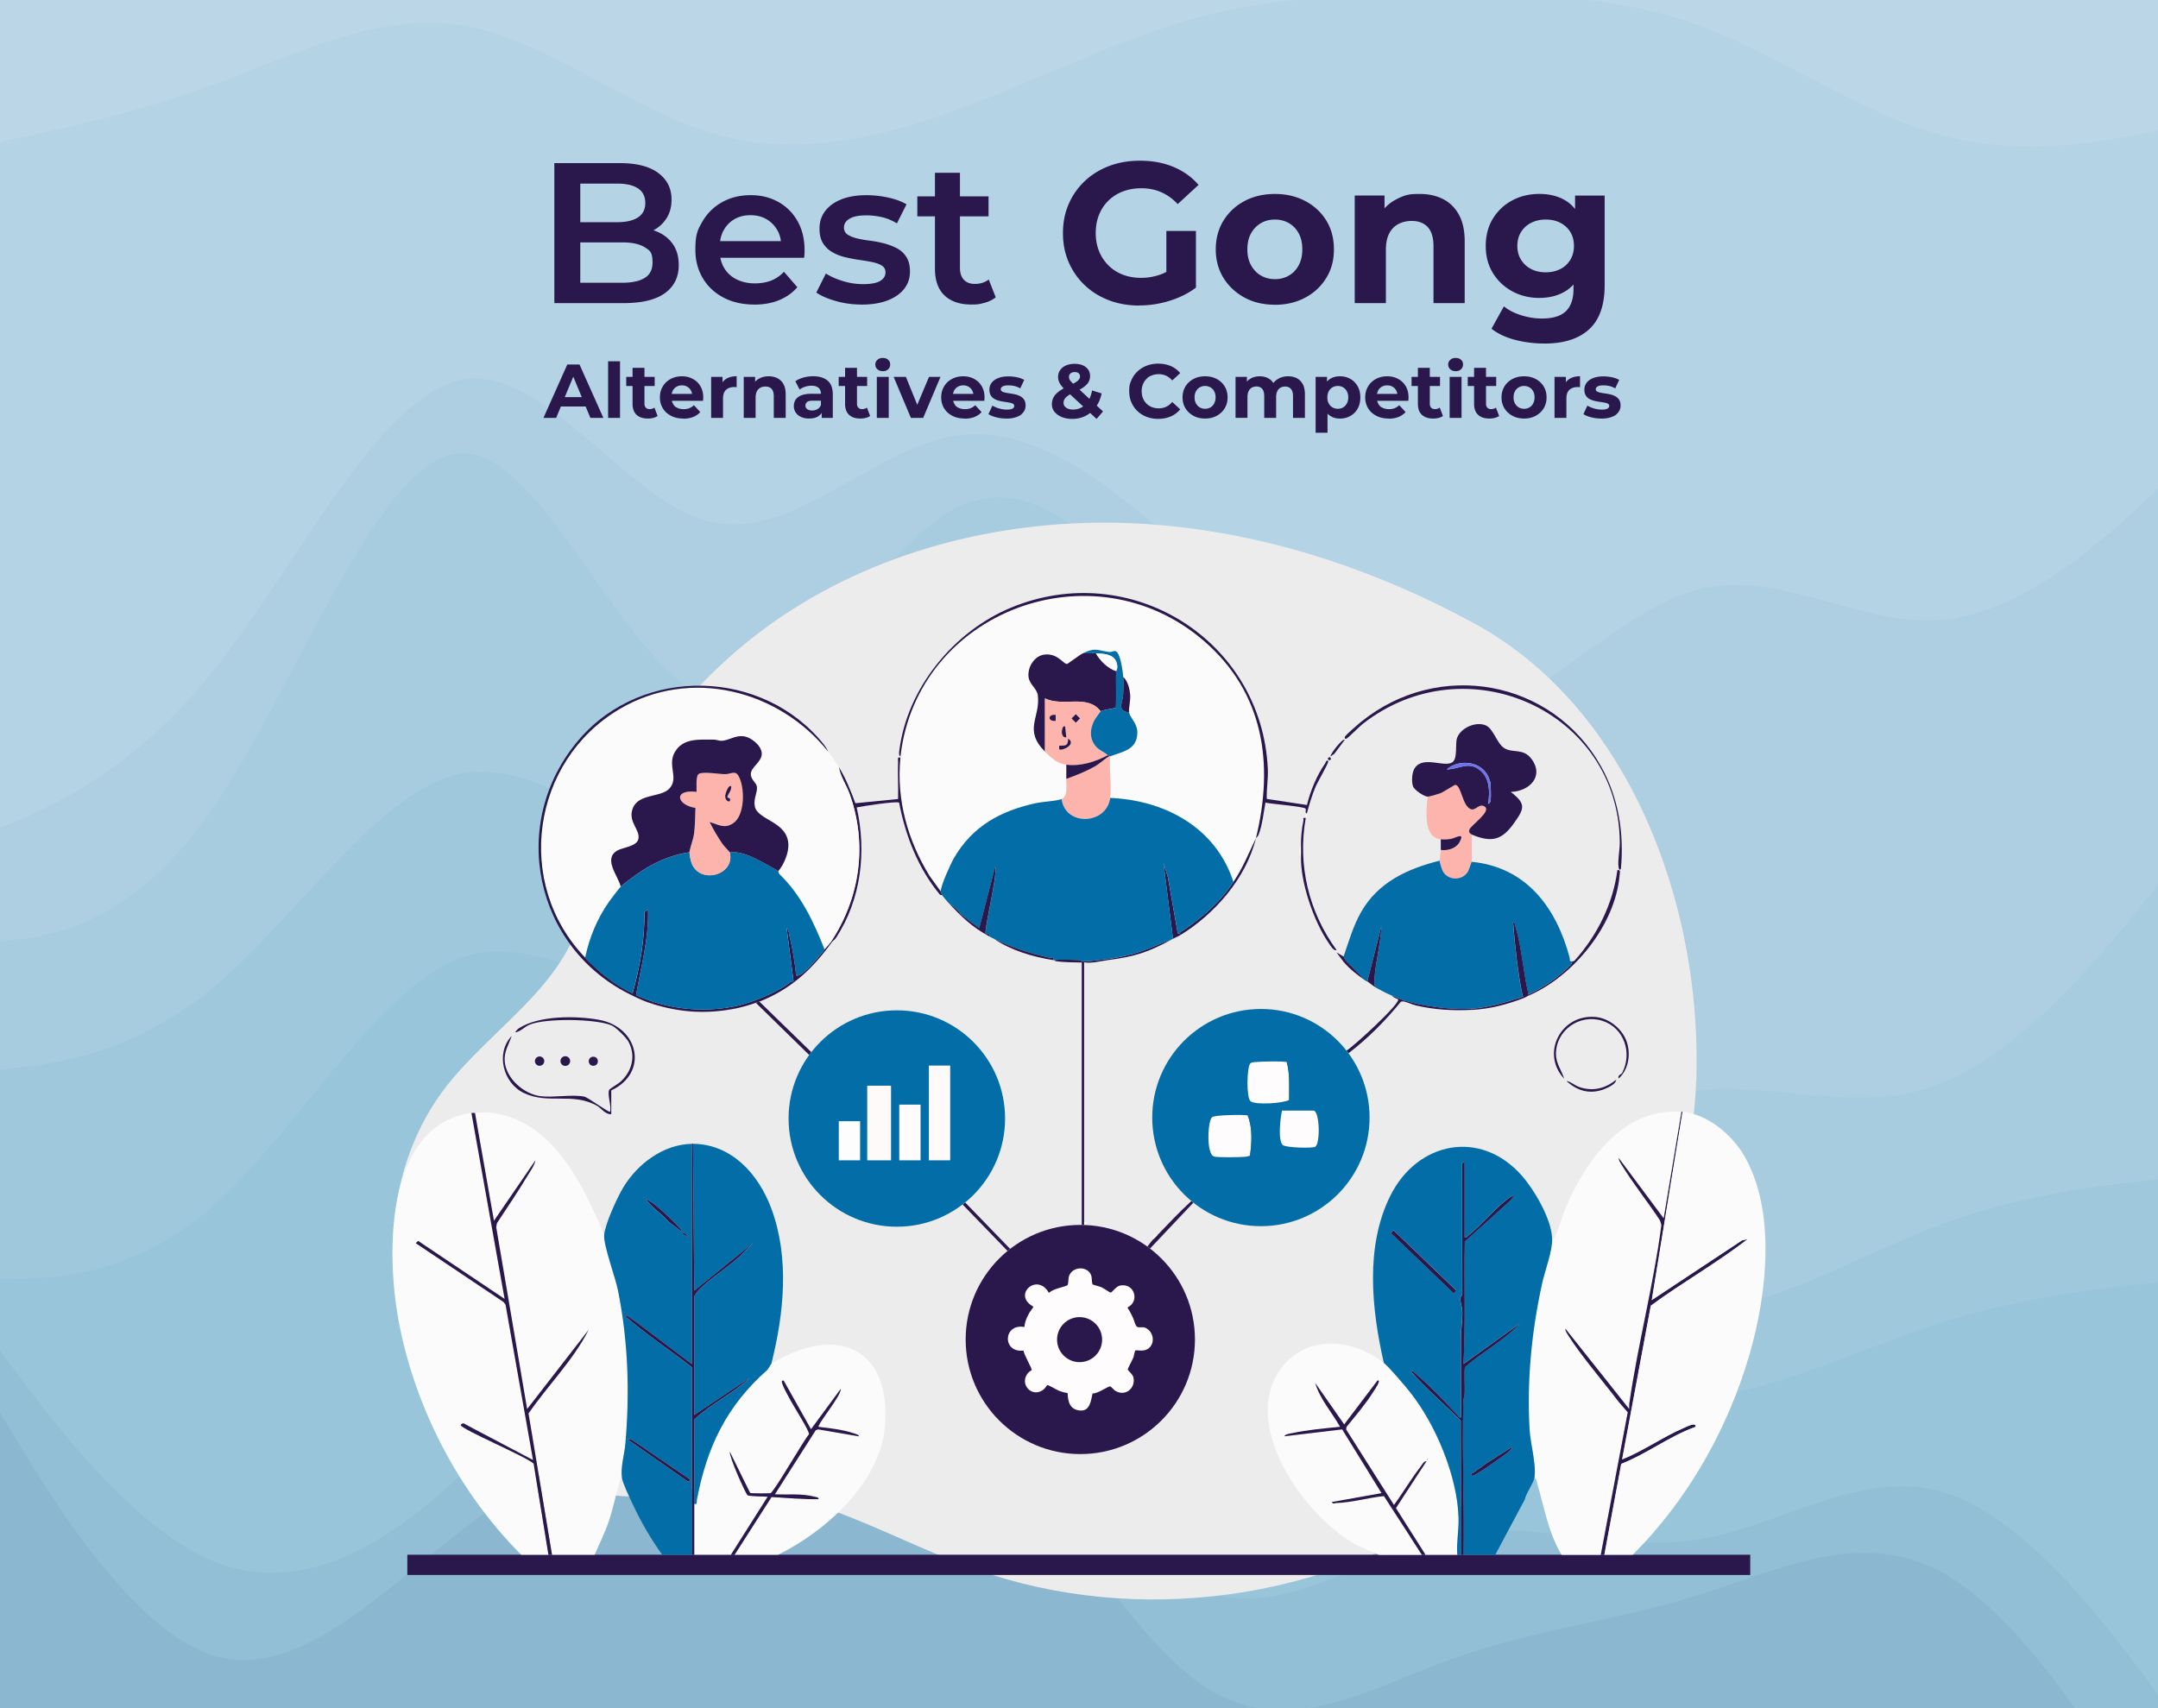 <svg xmlns="http://www.w3.org/2000/svg" viewBox="0 0 480 380"><rect x="0" y="0" width="480" height="380" fill="#333333" stroke="none"/><defs><clipPath id="clippath"><path d="M-7.64-11.92h495.29v403.84H-7.64z" class="cls-10"/></clipPath><clipPath id="clippath-1"><path d="M-7.64-431.92h495.29v403.84H-7.64z" class="cls-10"/></clipPath><clipPath id="clippath-2"><path d="M-520 0h480v380h-480z" class="cls-10"/></clipPath><style>.cls-9{fill:#fefafa}.cls-10{fill:none}.cls-11{fill:#fbfbfb}.cls-13{fill:#8bb8d0}.cls-14{fill:#026da7}.cls-16{fill:#2a184c}.cls-18{fill:#fefcfc}.cls-21{fill:#fcb4ac}.cls-22{fill:#fefdfc}.cls-26{fill:#92bfd5}</style></defs><g style="isolation:isolate"><g id="Layer_1" data-name="Layer 1"><g style="clip-path:url(#clippath)"><path d="m-7.64 34.41 9.19-1.9c9.14-1.9 27.52-5.71 45.84-12.38C65.72 13.47 84.1 3.95 102.42 6.8c18.33 2.86 36.71 18.09 55.03 23.8 18.33 5.71 36.71 1.9 55.03-4.76S249.19 9.66 267.51 4.9C285.84.14 304.22.14 322.55.14s36.71 0 55.03 6.66c18.33 6.66 36.71 19.99 55.03 24.75 18.33 4.76 36.71.95 45.84-.95l9.19-1.9v-40.62H-7.64z" style="fill:#bbd6e7"/><path d="m-7.64 188.63 9.19-3.81c9.14-3.81 27.52-11.42 45.84-34.27 18.33-22.85 36.71-60.93 55.03-64.73s36.71 26.65 55.03 31.41 36.71-16.18 55.03-19.04 36.71 12.38 55.03 29.51c18.33 17.14 36.71 36.17 55.03 34.27 18.33-1.9 36.71-24.75 55.03-29.51 18.33-4.76 36.71 8.57 55.03 6.66s36.71-19.04 45.84-27.61l9.19-8.57V27.43l-9.19 1.9c-9.14 1.9-27.52 5.71-45.84.95-18.33-4.76-36.71-18.09-55.03-24.75s-36.71-6.66-55.03-6.66-36.71 0-55.03 4.76-36.71 14.28-55.03 20.94-36.71 10.47-55.03 4.76c-18.33-5.71-36.71-20.94-55.03-23.8-18.33-2.86-36.71 6.66-55.03 13.33S10.68 29.33 1.55 31.23l-9.19 1.9v155.49Z" style="fill:#b4d3e5"/><path d="m-7.64 211.47 9.19-.95c9.14-.95 27.52-2.86 45.84-29.51S84.1 102.95 102.42 102c18.33-.95 36.71 48.55 55.03 54.26 18.33 5.71 36.71-32.37 55.03-41.89 18.33-9.52 36.71 9.52 55.03 39.98 18.33 30.46 36.71 72.35 55.03 87.58 18.33 15.23 36.71 3.81 55.03 1.9s36.71 5.71 55.03-1.9 36.71-30.46 45.84-41.89l9.19-11.42v-86.95l-9.19 8.57c-9.14 8.57-27.52 25.7-45.84 27.61-18.33 1.9-36.71-11.42-55.03-6.66-18.33 4.76-36.71 27.61-55.03 29.51-18.33 1.9-36.71-17.14-55.03-34.27s-36.71-32.37-55.03-29.51-36.71 23.8-55.03 19.04c-18.33-4.76-36.71-35.22-55.03-31.41-18.33 3.81-36.71 41.89-55.03 64.73s-36.71 30.46-45.84 34.27l-9.19 3.81v24.12Z" style="fill:#aecfe2"/><path d="m-7.64 240.03 9.19-.95c9.14-.95 27.52-2.86 45.84-18.09s36.71-43.79 55.03-47.6 36.71 17.14 55.03 12.38c18.33-4.76 36.71-35.22 55.03-31.41s36.71 41.89 55.03 68.54 36.71 41.89 55.03 53.31c18.33 11.42 36.71 19.04 55.03 17.14 18.33-1.9 36.71-13.33 55.03-19.99 18.33-6.66 36.71-8.57 45.84-9.52l9.19-.95v-75.52l-9.19 11.42c-9.14 11.42-27.52 34.27-45.84 41.89s-36.71 0-55.03 1.9c-18.33 1.9-36.71 13.33-55.03-1.9-18.33-15.23-36.71-57.12-55.03-87.58-18.33-30.46-36.71-49.5-55.03-39.98-18.33 9.52-36.71 47.6-55.03 41.89-18.33-5.71-36.71-55.21-55.03-54.26s-36.71 52.36-55.03 79.01-36.71 28.54-45.84 29.49l-9.19.95z" style="fill:#a7cce0"/><path d="M-7.64 285.73h9.19c9.14 0 27.52 0 45.84-16.18S84.1 221 102.42 214.34c18.33-6.66 36.71 12.38 55.03 3.81 18.33-8.57 36.71-44.74 55.03-44.74s36.71 36.17 55.03 63.78c18.33 27.61 36.71 46.65 55.03 59.02 18.33 12.38 36.71 18.09 55.03 16.18s36.71-11.42 55.03-17.14c18.33-5.71 36.71-7.62 45.84-8.57l9.19-.95v-24.12l-9.19.95c-9.14.95-27.52 2.86-45.84 9.52-18.33 6.66-36.71 18.09-55.03 19.99s-36.71-5.71-55.03-17.14c-18.33-11.42-36.71-26.65-55.03-53.31-18.33-26.65-36.71-64.73-55.03-68.54-18.33-3.81-36.71 26.65-55.03 31.41-18.33 4.76-36.71-16.18-55.03-12.38s-36.71 32.37-55.03 47.6c-18.33 15.23-36.71 17.14-45.84 18.09l-9.19.95v46.96Z" style="fill:#a0c8dd"/><path d="m-7.64 291.44 9.19 12.38c9.14 12.38 27.52 37.13 45.84 44.74s36.71-1.9 55.03-19.04c18.33-17.14 36.71-41.89 55.03-49.5 18.33-7.62 36.71 1.9 55.03 20.94 18.33 19.04 36.71 47.6 55.03 54.26 18.33 6.66 36.71-8.57 55.03-12.38 18.33-3.81 36.71 3.81 55.03.95 18.33-2.86 36.71-16.18 55.03-10.47 18.33 5.71 36.71 30.46 45.84 42.84l9.19 12.38V284.46l-9.19.95c-9.14.95-27.52 2.86-45.84 8.57-18.33 5.71-36.71 15.23-55.03 17.14s-36.71-3.81-55.03-16.18c-18.33-12.38-36.71-31.41-55.03-59.02-18.33-27.61-36.71-63.78-55.03-63.78s-36.71 36.17-55.03 44.74-36.71-10.47-55.03-3.81-36.71 39.03-55.03 55.21c-18.33 16.18-36.71 16.18-45.84 16.18h-9.19z" style="fill:#99c5db"/><path d="m-7.64 302.86 9.19 15.23c9.14 15.23 27.52 45.69 45.84 51.41s36.71-13.33 55.03-27.61c18.33-14.28 36.71-23.8 55.03-31.41s36.71-13.33 55.03 1.9 36.71 51.41 55.03 63.78 36.71.95 55.03-5.71 36.71-8.57 55.03-14.28c18.33-5.71 36.71-15.23 55.03-4.76 18.33 10.47 36.71 40.93 45.84 56.17l9.19 15.23v-35.54l-9.19-12.38c-9.14-12.38-27.52-37.13-45.84-42.84s-36.71 7.62-55.03 10.47c-18.33 2.86-36.71-4.76-55.03-.95-18.33 3.81-36.71 19.04-55.03 12.38s-36.71-35.22-55.03-54.26c-18.33-19.04-36.71-28.56-55.03-20.94-18.33 7.62-36.71 32.37-55.03 49.5-18.33 17.14-36.71 26.65-55.03 19.04-18.33-7.62-36.71-32.37-45.84-44.74l-9.19-12.38z" class="cls-26"/><path d="m-7.64 474.21 9.19-5.71c9.14-5.71 27.52-17.14 45.84-19.99 18.33-2.86 36.71 2.86 55.03-.95 18.33-3.81 36.71-17.14 55.03-18.09s36.71 10.47 55.03 12.38c18.33 1.9 36.71-5.71 55.03-15.23 18.33-9.52 36.71-20.94 55.03-13.33 18.33 7.62 36.71 34.27 55.03 39.03 18.33 4.76 36.71-12.38 55.03-13.33s36.71 14.28 45.84 21.9l9.19 7.62v-46.96l-9.19-15.23c-9.14-15.23-27.52-45.69-45.84-56.17-18.33-10.47-36.71-.95-55.03 4.76-18.33 5.71-36.71 7.62-55.03 14.28s-36.71 18.09-55.03 5.71-36.71-48.55-55.03-63.78c-18.33-15.23-36.71-9.52-55.03-1.9-18.33 7.62-36.71 17.14-55.03 31.41s-36.71 33.32-55.03 27.61-36.71-36.18-45.84-51.42l-9.19-15.23z" class="cls-13"/></g><path d="M377.38 237c-.04 4.07-.3 8.13-.78 12.16-3.95 33.72-22.64 65.62-50.49 85.13-31.19 21.83-73.05 27.56-108.96 14.89-10.96-3.87-21.32-9.31-32.26-13.26-10.93-3.95-22.83-6.39-34.19-3.95-22.21 4.76-46-8.52-56.74-28.52s-7.88-46.49 6.9-63.72c10.86-12.68 25.69-21.7 28.89-38.08 4.09-20.88 15.56-39.93 31.26-54.35 4.17-3.84 8.63-7.35 13.33-10.48 22.42-14.91 49.89-21.48 76.79-20.44 2.95.12 5.88.32 8.81.61 23.83 2.33 47.02 10.26 68.06 21.74 21.63 11.8 36.1 33.53 43.5 57.72 4.05 13.19 5.99 27.11 5.86 40.54Z" style="fill:#ececec;mix-blend-mode:multiply"/><g style="clip-path:url(#clippath-1)"><path d="m-7.64-117.14 9.19 15.23c9.14 15.23 27.52 45.69 45.84 51.41s36.71-13.33 55.03-27.61c18.33-14.28 36.71-23.8 55.03-31.41s36.71-13.33 55.03 1.9 36.71 51.41 55.03 63.78 36.71.95 55.03-5.71 36.71-8.57 55.03-14.28c18.33-5.71 36.71-15.23 55.03-4.76 18.33 10.47 36.71 40.93 45.84 56.17l9.19 15.23v-35.54l-9.19-12.38c-9.14-12.38-27.52-37.13-45.84-42.84s-36.71 7.62-55.03 10.47c-18.33 2.86-36.71-4.76-55.03-.95-18.33 3.81-36.71 19.04-55.03 12.38s-36.71-35.22-55.03-54.26c-18.33-19.04-36.71-28.56-55.03-20.94-18.33 7.62-36.71 32.37-55.03 49.5C84.09-74.61 65.71-65.1 47.39-72.71c-18.33-7.62-36.71-32.37-45.84-44.75l-9.19-12.38v12.69Z" class="cls-26"/><path d="m-7.64 54.21 9.19-5.71c9.14-5.71 27.52-17.14 45.84-19.99 18.33-2.86 36.71 2.86 55.03-.95 18.33-3.81 36.71-17.14 55.03-18.09s36.71 10.47 55.03 12.38c18.33 1.9 36.71-5.71 55.03-15.23 18.33-9.52 36.71-20.94 55.03-13.33 18.33 7.62 36.71 34.27 55.03 39.03 18.33 4.76 36.71-12.38 55.03-13.33s36.71 14.28 45.84 21.9l9.19 7.62V1.54l-9.19-15.23c-9.14-15.23-27.52-45.69-45.84-56.17-18.33-10.47-36.71-.95-55.03 4.76-18.33 5.71-36.71 7.62-55.03 14.28s-36.71 18.09-55.03 5.71-36.71-48.55-55.03-63.78c-18.33-15.23-36.71-9.52-55.03-1.9-18.33 7.62-36.71 17.14-55.03 31.41S65.71-46.06 47.39-51.77 10.68-87.94 1.55-103.18l-9.19-15.23z" class="cls-13"/><path d="m-7.64 82.77 9.19-.95c9.14-.95 27.52-2.86 45.84.95 18.33 3.81 36.71 13.33 55.03 9.52 18.33-3.81 36.71-20.94 55.03-31.41 18.33-10.47 36.71-14.28 55.03-12.38 18.33 1.9 36.71 9.52 55.03 6.66 18.33-2.86 36.71-16.18 55.03-14.28 18.33 1.9 36.71 19.04 55.03 23.8 18.33 4.76 36.71-2.86 55.03-4.76 18.33-1.9 36.71 1.9 45.84 3.81l9.19 1.9v-18.4l-9.19-7.62c-9.14-7.62-27.52-22.85-45.84-21.9-18.33.95-36.71 18.09-55.03 13.33s-36.7-31.4-55.02-39.02c-18.33-7.62-36.71 3.81-55.03 13.33-18.33 9.52-36.71 17.14-55.03 15.23-18.33-1.9-36.71-13.33-55.03-12.38-18.33.95-36.71 14.28-55.03 18.09-18.33 3.81-36.71-1.9-55.03.95C29.06 30.1 10.68 41.52 1.55 47.23l-9.19 5.71z" style="fill:#85b2ca"/><path d="m-7.64 117.04 9.19.95c9.14.95 27.52 2.86 45.84 5.71 18.33 2.86 36.71 6.66 55.03 2.86s36.71-15.23 55.03-24.75c18.33-9.52 36.71-17.14 55.03-16.18s36.71 10.47 55.03 13.33c18.33 2.86 36.71-.95 55.03-2.86 18.33-1.9 36.71-1.9 55.03-2.86s36.71-2.86 55.03 2.86c18.33 5.71 36.71 19.04 45.84 25.7l9.19 6.66v-64.1l-9.19-1.9c-9.14-1.9-27.52-5.71-45.84-3.81-18.33 1.9-36.71 9.52-55.03 4.76-18.33-4.76-36.71-21.9-55.03-23.8-18.33-1.9-36.71 11.42-55.03 14.28-18.33 2.86-36.71-4.76-55.03-6.66-18.33-1.9-36.71 1.9-55.03 12.38-18.33 10.47-36.71 27.61-55.03 31.41-18.33 3.81-36.71-5.71-55.03-9.52-18.33-3.81-36.71-1.9-45.84-.95l-9.19.95z" style="fill:#7eacc5"/><path d="M-7.64 139.89h495.29V127.2l-9.19-6.66c-9.14-6.66-27.52-19.99-45.84-25.7-18.33-5.71-36.71-3.81-55.03-2.86s-36.71.95-55.03 2.86c-18.33 1.9-36.71 5.71-55.03 2.86s-36.71-12.38-55.03-13.33c-18.33-.95-36.71 6.66-55.03 16.18-18.33 9.52-36.71 20.94-55.03 24.75-18.33 3.81-36.71 0-55.03-2.86-18.33-2.86-36.71-4.76-45.84-5.71l-9.19-.95v24.12Z" style="fill:#77a6bf"/></g><g style="opacity:.5"><g style="clip-path:url(#clippath-2)"><path d="M26.15 18.4c-.66 1.79-1.42 3.55-2.27 5.26-7.07 14.3-20.39 25.46-35.79 29.69-17.25 4.73-36.68.65-50.57-10.62-4.24-3.44-7.96-7.49-12.18-10.96-4.21-3.47-9.09-6.43-14.51-7.15-10.58-1.4-19.01-11.04-20.6-21.58-1.59-10.55 3.86-21.81 13.12-27.11 6.81-3.89 14.79-5.54 18.8-12.29 5.11-8.59 13.2-15.21 22.42-19.11A50.5 50.5 0 0 1-47.87-58c12.28-3.05 25.47-1.63 37.21 3.09 1.29.52 2.55 1.07 3.8 1.66 10.18 4.8 19.19 11.97 26.68 20.37 7.72 8.64 10.69 20.54 10.15 32.41a63.3 63.3 0 0 1-3.81 18.87Z" style="mix-blend-mode:multiply;fill:#fcb4ac"/></g></g><path d="M90.6 345.87h298.7v4.5H90.6zM168.91 222.82l11.55 11.24c-.16.21-.32.42-.47.63l-11.87-11.6c.27-.1.59-.18.79-.26ZM214.68 267.5l10 10.33c-.19.15-.39.3-.57.46l-10-10.33c.19-.15.39-.3.58-.45ZM312.3 222.55v.26c-.22-.04-.53-.06-.73.06-3.37 4.15-7.16 8.01-11.63 11.44-.14-.2-.29-.39-.44-.58 1.54-.9 12.11-10.57 11.48-11.44-.05-.06-1.17-.35-1.32-.8.68.28 2.07.88 2.64 1.05ZM265.44 267.55l-9.64 10.21c-.19-.15-.39-.29-.59-.44.48-.62.86-1.17 1.21-1.53s.71-.7 1.05-1.05c2.43-2.49 4.78-5.07 7.52-7.55.15.12.29.24.44.36ZM347.89 239.95c-5.23-5.64-.69-14.39 7-13.71 3.08.27 6.06 2.74 6.99 5.66.87 2.74.33 6.08-1.86 8.05-.24-.85.59-.89.79-1.26 2.31-4.44.46-10.04-4.4-11.6-5.03-1.61-10.35 2.07-10.32 7.42.01 2.07 1.23 3.58 1.82 5.43ZM359.49 240.21c-.07.81-1.18 1.4-1.84 1.72-3.44 1.7-6.57 1.01-9.24-1.46 1.15.21 1.76 1 2.96 1.39 3.07 1 5.7.26 8.11-1.65ZM135.96 242.58v5.27c-1.27.15-2.27-1.34-3.11-1.82-5.5-3.13-10.8-.26-16.31-2.87-4.67-2.22-6.35-8.91-2.72-12.7-.65 1.9-1.73 3.48-1.56 5.63.31 3.88 4.29 7.34 8.05 7.78 2.91.34 6.98-.46 9.66.09.82.17 5.5 3.63 5.73 3.36.35-1.38-.64-3.62-.22-4.83.1-.28 1.98-1.34 2.45-1.76 2.62-2.3 3.58-5.79 1.87-8.97-.56-1.03-2.84-3.25-3.78-3.65-3.49-1.49-14.76-1.63-18.24-.15-1.19.5-1.94 1.51-3.17 1.71.13-.32.52-.73.8-.91 4.41-2.87 12.76-2.84 17.93-1.87 8.71 1.64 11.01 11.74 2.62 15.69" class="cls-16"/><circle cx="125.74" cy="236.05" r="1.08" class="cls-16"/><circle cx="120.02" cy="236.06" r="1.04" class="cls-16"/><circle cx="131.97" cy="236.09" r="1.01" class="cls-16"/><path d="M289.37 190.67c-.44-.69-.44-1.94 0-2.64.01.92.02 1.65 0 2.64" class="cls-18"/><path d="M257.48 274.73c-.35.35-.72.71-1.05 1.05-.09-.8.24-1.14 1.05-1.05" class="cls-22"/><path d="M134.38 274.73c-.18 2.25 2.49 9.38 3.08 12.34 2.26 11.29 2.65 22.69 1.63 34.14-.21 2.39-1.09 5.15-.76 7.54-.45.26-.43.74-.56 1.16-.87 2.81-1.38 5.64-2.34 8.47-.9 2.65-2.16 5.16-3.17 7.49h-9.49l-5.22-31.43c4.34-6.28 9.92-11.8 13.39-18.63l-13.7 17.65-6.88-40.46.17-.9c2.3-3.5 4.67-6.98 6.82-10.57.63-1.05 1.52-2.22 1.73-3.4l-9.22 13.44-4.22-23.98c2.46-.21 3.82-.17 6.27.45 11.86 3.02 18.2 16.35 22.46 26.69ZM104.86 247.59l7.38 41.37L93 276.05l-.52.52 19.49 13.06.47.58 6.12 34.59-15.1-7.96c-.3-.36-1-.06-.97.19.08.91 14.56 7.03 16.2 8.57l3.3 20.27h-6.06C102.09 332.05 92.16 313 88.6 293.49c-2.61-14.33-3.12-43.21 16.26-45.9" class="cls-11"/><path d="m105.65 247.59 4.22 23.98 9.22-13.44c-.22 1.19-1.11 2.36-1.73 3.4-2.15 3.59-4.52 7.08-6.82 10.57l-.17.9 6.88 40.46 13.7-17.65c-3.47 6.83-9.06 12.35-13.39 18.63l5.22 31.43h-.79l-3.3-20.27c-1.64-1.54-16.12-7.66-16.2-8.57-.02-.25.68-.55.97-.19l15.1 7.96-6.12-34.59-.47-.58-19.49-13.06.52-.52 19.24 12.91-7.38-41.37c.25-.03.53.02.79 0" class="cls-16"/><path d="M173.13 345.87h-9.75l8.22-12.85c3.49.17 6.99.56 10.49.47-.09-.5-.55-.44-.91-.54-2.74-.76-6.01-.43-8.84-.52l9.08-14.25.52-.22 9.11 1.56c0-.36-.77-.54-1.06-.65-2.38-.83-5.38-1.18-7.9-1.46-.46-.4 5.19-7.12 4.88-8.43l-6.59 8.95-6.07-10.81c-.66-.1-.39.45-.27.8.35 1.04 1.39 2.81 1.94 3.86.61 1.15 4.07 6.57 3.96 7.27-1.26 1.41-7.82 12.92-8.58 13.11-.37.09-4.33.07-4.52-.05l-4.52-9.18c-.14 1.22 3.54 9.43 3.99 9.71.35.21 3.74.24 4.44.31l-8.17 12.9h-8.17v-11.32c.79.15.47-.38.57-.87 2.3-11.89 6.6-20.86 15.65-28.9.33-.29.72-1.21.91-1.33 14.03-8.75 26.72-4.11 25.3 13.83-.99 12.53-13.25 23.44-23.72 28.58Z" class="cls-11"/><path d="m162.59 345.87 8.17-12.9c-.7-.07-4.09-.09-4.44-.31-.45-.27-4.13-8.49-3.99-9.71l4.52 9.18c.19.12 4.14.14 4.52.05.76-.18 7.32-11.7 8.58-13.11.11-.7-3.35-6.13-3.96-7.27-.56-1.05-1.6-2.82-1.94-3.86-.12-.36-.39-.9.27-.8l6.07 10.81 6.59-8.95c.31 1.31-5.34 8.02-4.88 8.43 2.52.28 5.51.63 7.9 1.46.29.1 1.06.28 1.06.65l-9.11-1.56-.52.22-9.08 14.25c2.83.09 6.1-.24 8.84.52.36.1.82.03.91.54-3.5.08-7-.3-10.49-.47l-8.22 12.85h-.79Z" class="cls-16"/><path d="M153.89 254.44v49.02l-12.83-9.7c-.72-.37-1.31-1.17-2.19-1.1 4.7 4.14 10.09 7.63 15.01 11.52v41.7h-6.58c-2.46-3.41-4.78-7.37-6.64-11.4-.6-1.32-2.15-4.47-2.33-5.71-.33-2.4.55-5.15.76-7.54 1.01-11.45.63-22.85-1.63-34.14-.59-2.96-3.26-10.08-3.08-12.34.19-2.44 2.93-8.41 4.27-10.62 3.18-5.24 8.88-9.55 15.24-9.67Zm-10.68 11.86v.26c.17-.09.17-.18 0-.26m8.31 7.64c.11-.49-.28-.63-.53-.92-.77-.92-2-2.07-2.9-2.9-1.33-1.23-2.89-2.62-4.48-3.43 1.31 1.99 3.49 3.17 5 5.01l2.9 2.24Zm.26.53 1.57.93c-.28-.15-1.25-1.73-1.57-.93m1.58 54.56-12.76-8.72-1.21-.24 13.42 9.38c.37.37.83-.08.55-.42M171.55 303.46c-.2.12-.59 1.04-.91 1.33-9.06 8.04-13.36 17.01-15.65 28.9-.09.49.23 1.03-.57.87 0-6.26-.05-12.53.05-18.79 3.7-3.55 8.61-5.72 12.34-9.28l-12.39 8.3v-26.22c0-.34.63-1.17.91-1.46 2.63-2.81 7.11-5.44 9.9-8.28l2.36-2.38-13.17 10.68-.27-32.68c8.64.09 14.58 6.8 17.4 14.36 4.12 11.05 2.82 23.46 0 34.66Z" class="cls-14"/><path d="m154.15 254.44.27 32.68 13.17-10.68-2.36 2.38c-2.79 2.85-7.27 5.47-9.9 8.28-.28.3-.91 1.13-.91 1.46v26.22l12.39-8.3c-3.73 3.55-8.64 5.73-12.34 9.28-.1 6.26-.05 12.53-.05 18.79v11.32h-.53v-41.7c-4.94-3.89-10.32-7.38-15.02-11.52.88-.07 1.47.73 2.19 1.1l12.83 9.7v-49.02h.26Z" class="cls-16"/><path d="M153.36 329.03c.28.33-.18.78-.55.42l-13.42-9.38 1.21.24zM151.52 273.94l-2.9-2.24c-1.5-1.84-3.69-3.03-5-5.01 1.59.81 3.15 2.19 4.48 3.43.9.83 2.13 1.99 2.9 2.9.25.3.64.43.53.92ZM151.78 274.47c.32-.8 1.29.78 1.57.93zM143.21 266.3c.17.09.17.18 0 .26z" class="cls-16"/><path d="m373.98 247.33-3.96 23.72-10.01-13.44c0 .5.32.98.57 1.4 2.58 4.22 5.87 8.33 8.61 12.48l.32 1.02c-1.7 13.22-5.21 26.42-7.1 39.56-.07.47-.04.95-.04 1.42l-14.23-17.92c0 .56.39 1.1.68 1.56 2.89 4.56 7.44 9.8 10.81 14.23.75.98 1.61 1.89 2.41 2.82l-6 31.71h-8.7c-2.94-4.88-3.82-10.45-5.45-16.02-.13-.43-.1-.89-.62-1.1.49-2.67-.89-7.72-1.07-10.66-.64-10.95.44-21.91 2.78-32.56.64-2.94 2.32-7.2 2.24-10.01.61.13.57-.3.75-.69.92-2 1.5-4.31 2.37-6.34 4.49-10.52 12.81-22.15 25.62-21.17Z" class="cls-11"/><path d="m374.25 247.33-6.85 41.9 20.06-13.28 1.28-.3c-6.88 5.36-14.55 9.65-21.55 14.82l-6.38 34.2c4.77-1.9 9.07-5.03 13.79-7.03.43-.18 2.73-1.42 2.55-.22-5.85 2.08-10.79 5.98-16.54 8.24l-3.75 20.22h-.79l6-31.71c-.81-.94-1.66-1.84-2.41-2.82-3.37-4.42-7.92-9.66-10.81-14.23-.29-.46-.68-1-.68-1.56l14.23 17.92c0-.47-.03-.95.04-1.42 1.9-13.14 5.4-26.34 7.1-39.56l-.32-1.02c-2.73-4.15-6.03-8.25-8.61-12.48-.25-.42-.57-.9-.57-1.4l10.01 13.44 3.96-23.72h.26Z" class="cls-16"/><path d="M363.18 345.88h-6.33l3.75-20.22c5.76-2.26 10.7-6.16 16.54-8.24.18-1.2-2.12.04-2.55.22-4.71 2-9.01 5.13-13.79 7.03l6.38-34.2c7-5.17 14.67-9.46 21.55-14.82l-1.28.3-20.06 13.28 6.85-41.9c5.63.56 11.01 5.1 13.75 9.84 7.16 12.39 4.99 30.99 1.14 44.19-4.89 16.76-13.79 32.33-25.96 44.53ZM307.82 303.2c1.22.97 4.68 5.06 5.79 6.46 5.75 7.22 10.51 18.65 10.83 27.92.1 2.86-.49 5.71-.28 8.3h-7.12l-6.55-10.35 6.81-10.45c-.67 0-1.05.87-1.42 1.35-2.08 2.68-3.81 5.67-5.83 8.4l-10.64-16.79.09-.59c2.06-2.52 4.33-5.17 6.05-7.94.13-.21 1.84-2.68.82-2.35l-7.39 9.75-6.45-9.22c1.04 3.58 3.72 6.54 5.53 9.75-3.47.35-7.19.67-10.6 1.4-.48.1-1.59.21-1.79.71l12.86-1.53 8.75 14.18-11.07 1.98c.35.56.6.24.99.22 3.56-.13 7.07-1.19 10.61-1.55l8.44 13.05h-9.49c-1.81-.84-3.87-1.51-5.71-2.58-11.13-6.43-25.29-26.4-16.12-38.87 5.65-7.68 16.04-6.68 22.89-1.23Zm9.62 21.34v.26c.17-.09.17-.18 0-.26" class="cls-11"/><path d="m316.26 345.87-8.44-13.05c-3.53.37-7.04 1.43-10.61 1.55-.38.01-.64.33-.99-.22l11.07-1.98-8.75-14.18-12.86 1.53c.2-.5 1.31-.61 1.79-.71 3.41-.73 7.12-1.05 10.6-1.4-1.81-3.21-4.49-6.17-5.53-9.75l6.45 9.22 7.39-9.75c1.03-.33-.69 2.14-.82 2.35-1.72 2.76-3.99 5.42-6.05 7.94l-.09.59 10.64 16.79c2.02-2.73 3.75-5.72 5.83-8.4.37-.47.75-1.35 1.42-1.35l-6.81 10.45 6.55 10.35h-.79ZM317.44 324.54c.17.09.17.18 0 .26z" class="cls-16"/><path d="M345.25 275.52c.08 2.81-1.6 7.07-2.24 10.01-2.34 10.65-3.42 21.61-2.78 32.56.17 2.94 1.55 7.99 1.07 10.66-.23 1.28-1.85 3.4-2.15 4.84l-6.55 12.28h-7.12c.25-11.17-.33-22.68-.01-34.13.02-.62.26-1.2.29-1.82.08-1.91-.13-3.84.04-5.75 3.92-3.44 8.74-5.96 12.33-9.81l-12.64 9.09c.52-9.06.12-18.16.3-27.23l10.25-9.25.77-1.07c-.75.15-1.52.84-2.11 1.32-2.77 2.24-5.5 5.61-8.17 7.65-.27.2-.33.51-.79.39v-16.87l-.53.39.02 29.28c-.94.78-.08 2.12-.01 3.4.11 2.02-.27 3.94-.28 5.8-.05 6.02.06 12.05 0 18.06-.51.12-.51-.19-.74-.44-2.91-3.2-6.23-6.68-9.54-9.44-.21-.18-.53-.7-.8-.26 3.42 3.84 7.38 7.21 11.02 10.86l.05 29.84h-.79c-.22-2.59.37-5.44.28-8.3-.32-9.27-5.08-20.69-10.83-27.92-1.11-1.4-4.58-5.5-5.79-6.46-2.71-11.91-4.19-25.86 1.44-37.17 6-12.06 20.07-14.94 29.27-4.47 2.81 3.19 6.6 9.69 6.72 13.97Zm-35.3-1.86-.6.62 13.98 13.42.6-.62zm26.34 48.25-5.88 3.74c-.82.69-1.75 1.22-2.58 1.9-.12.1-.97.3-.49.68.28.22.83-.22 1.09-.36 1.49-.79 3.64-2.36 5.05-3.38.38-.28 3.26-2.13 2.81-2.59Z" class="cls-14"/><path d="m324.96 345.88-.05-29.84c-3.64-3.65-7.6-7.01-11.02-10.86.26-.44.58.08.8.26 3.3 2.77 6.63 6.25 9.54 9.44.23.26.23.57.74.44.05-6.02-.06-12.04 0-18.06.02-1.86.39-3.78.28-5.8-.07-1.28-.92-2.61.01-3.4l-.02-29.28.53-.39v16.87c.46.11.53-.19.79-.39 2.66-2.04 5.4-5.41 8.17-7.65.59-.48 1.35-1.16 2.11-1.32l-.77 1.07-10.25 9.25c-.19 9.08.21 18.18-.3 27.23l12.64-9.09c-3.59 3.85-8.41 6.37-12.33 9.81-.17 1.91.03 3.84-.04 5.75-.02.62-.27 1.2-.29 1.82-.32 11.45.26 22.95.01 34.13h-.53Z" class="cls-16"/><path d="m309.35 274.305.596-.62 13.979 13.424-.596.62zM336.29 321.91c.44.45-2.43 2.31-2.81 2.59-1.42 1.02-3.57 2.59-5.05 3.38-.26.14-.81.58-1.09.36-.47-.38.37-.59.49-.68.83-.68 1.76-1.21 2.58-1.9l5.88-3.74Z" class="cls-16"/><path d="M223.56 248.83c0-13.3-10.78-24.07-24.08-24.07s-24.08 10.78-24.08 24.07 10.78 24.07 24.08 24.07 24.08-10.78 24.08-24.07m-12.21-11.78h-4.74v21.08h4.74zm-13.17 4.48h-5.3v16.6h5.3zm6.58 4.21h-4.74v12.39h4.74zm-13.44 3.69h-4.74v8.7h4.74z" class="cls-14"/><path d="M206.61 237.05h4.74v21.08h-4.74zM192.89 241.53h5.3v16.6h-5.3z" class="cls-9"/><path d="M200.02 245.74h4.74v12.39h-4.74z" class="cls-18"/><path d="M186.57 249.43h4.74v8.7h-4.74z" style="fill:#fefdfd"/><path d="M304.63 248.62c0-13.35-10.82-24.16-24.17-24.16s-24.17 10.82-24.17 24.16 10.82 24.16 24.17 24.16 24.17-10.82 24.17-24.16m-18.42-12.36c-1.36-.22-5.26-.14-6.73-.01-.4.03-1.1.05-1.38.33-.79.81-.91 7.64.05 8.4 1.12.89 7.34.47 8.59-.29.17-.11.43-.2.54-.37.38-.58.36-5.11.25-6.09s-.29-1.81-1.32-1.98Zm-1.06 10.8c-.36 1.58-.96 6.49.13 7.64.63.66 6.71.77 7.26.41 1.19-.79.97-8.05-.41-8.05h-6.99Zm-7.11 10.02c1.75-.68 1.49-4.74 1.31-6.45-.13-1.33-.36-2.29-1.84-2.51-1.12-.16-7.19-.11-7.9.4-.97.7-1.37 8.23.44 8.77.82.25 5.69.15 6.82.06.51-.04.71-.1 1.17-.27" class="cls-14"/><path d="M286.21 236.26c.74 2.76.51 5.6.53 8.43-1.25.76-7.47 1.18-8.59.29-.95-.76-.83-7.59-.05-8.4.28-.29.98-.3 1.38-.33 1.48-.12 5.37-.21 6.73.01M285.15 247.06h6.99c1.38 0 1.6 7.26.41 8.05-.54.36-6.63.25-7.26-.41-1.09-1.15-.5-6.06-.13-7.64ZM277.51 248.12c1.14 2.83.91 6 .53 8.96-.46.18-.66.23-1.17.27-1.13.09-6 .18-6.82-.06-1.81-.54-1.41-8.08-.44-8.77.71-.51 6.79-.56 7.9-.4" class="cls-18"/><path d="M278.04 257.08c.38-2.96.62-6.13-.53-8.96 1.48.21 1.71 1.18 1.84 2.51.17 1.71.43 5.78-1.31 6.45M286.74 244.69c-.02-2.84.21-5.67-.53-8.43 1.03.17 1.21 1.05 1.32 1.98s.13 5.51-.25 6.09c-.11.16-.37.26-.54.37Z" class="cls-14"/><path d="M360.54 193.3c-.33.43-.48 0-.53-.39-.21-1.66.29-3.74.28-5.55-.23-29.14-34.1-44.39-57.18-26.32-.69.54-3.26 3.13-3.59 3.27s-.52-.08-.39-.39c.18-.42 2.98-2.82 3.56-3.29 17.22-13.99 42.53-9.54 53.41 9.83 3.9 6.94 5.18 14.95 4.43 22.84Z" class="cls-16"/><path d="M349.73 213.86s.32.05.53-.19c4.98-5.55 8.54-12.66 9.49-20.1.82-.19.54.61.49 1.15-.96 11.15-10.3 22.49-20.26 26.78v-.26c3.46-1.65 6.68-3.85 9.38-6.58.29-.29.32-.73.38-.8ZM289.37 188.03c-.02-1.67.18-3.78.54-5.4.1-.45-.3-.79.52-.66-1.84 10.47.65 20.85 6.86 29.38-.65.33-1.47-1.16-1.8-1.63-3.24-4.69-6.23-13.35-6.11-19.06.02-.98.01-1.72 0-2.64ZM299.12 164.58l-2.31 3.09-.85.6c-.27-.27 2.69-4.16 3.16-3.69" class="cls-16"/><circle cx="295.7" cy="168.79" r=".33" class="cls-16"/><path d="M290.69 181.7c-.09.18-.45-.15-.26-.52.09-.18.45.15.26.52" class="cls-18"/><path d="M317.58 177.23c.42.02 2.32-.55 2.82-.74.66-.26 3.15-1.9 3.34-1.87 1.34.22 1.48 4.51 3.34 5.38 1.14.53 1.93-1.39 3.17-.54 1.56 1.06-3.08 4.17-3.39 5.08s.48.98.48 1.13c.02 1.54.08 4.65 0 6.06 0 .11-.62 1.81-.74 2.03-1.1 2.12-4.27 2.29-5.59.21-.27-.42-.77-2.09-.79-2.5-.02-.38.25-1.64.26-2.37 1.51.23 3.42-.34 4.18-1.75 1.29-2.38-.9-.87-2.01-.69-.64.1-1.54.15-2.17.07-4.02-.48-3.22-6.65-2.9-9.49Z" class="cls-21"/><path d="M320.47 186.71c.64.08 1.53.03 2.17-.07 1.11-.17 3.3-1.68 2.01.69-.76 1.41-2.67 1.98-4.18 1.75.02-.79-.01-1.58 0-2.37" class="cls-16"/><path d="M320.21 191.46c.02.41.52 2.09.79 2.5 1.32 2.08 4.49 1.91 5.59-.21.11-.22.73-1.92.74-2.03 12.2 1.18 18.84 10.22 21.8 21.3.12.46-.16.99.6.83-.06.06-.09.51-.38.8-2.69 2.74-5.91 4.94-9.38 6.58-1.19-4.94-1.46-10.51-2.98-15.34-.09-.28-.07-.8-.45-.73.44 5.47.99 10.96 2.11 16.34-.16.55-.69.48-1.1.61-3.12 1.02-6.96 2.06-10.23 2.29-4.37.3-10.84-.53-15.02-1.84-.56-.18-1.95-.78-2.64-1.05-1.25-.51-2.52-1.18-3.69-1.84-.32-.53-.3-1.11-.27-1.71.26-4 1.39-7.98 1.58-12l-3.16 12.39c-.16-.1-.37-.16-.53-.26l-4.37-4.47-.38-.8c1.17-3.37 2.13-6.81 3.91-9.93 3.8-6.65 10.26-9.59 17.44-11.42Z" class="cls-14"/><path d="M339.98 221.24v.26c-.31.13-.56.34-1.05.53.02-.2-.24-.42-.26-.53-1.11-5.38-1.67-10.86-2.11-16.34.38-.06.36.46.45.73 1.52 4.83 1.79 10.41 2.98 15.34ZM305.98 219.65c-.78-.44-1.23-.92-1.85-1.32l3.16-12.39c-.19 4.01-1.33 8-1.58 12-.04.59-.06 1.18.27 1.71M327.33 224.4v.26c-4.32.21-8.14-.02-12.34-.97-.88-.2-1.97-.76-2.68-.88v-.26c4.19 1.31 10.66 2.15 15.02 1.84Z" class="cls-16"/><path d="M338.93 222.03c-3.77 1.45-7.52 2.43-11.6 2.64v-.26c3.27-.23 7.11-1.26 10.23-2.29.41-.14.94-.06 1.1-.61.02.1.28.32.26.53ZM298.86 212.8l.38.8 4.37 4.47c-1.64-1.14-3.34-2.41-4.75-4.08l-1.58-2.11zM317.58 177.23c-.84-.04-3.04-1.48-3.31-2.36-.34-1.11-.23-3.09.45-4.06 1.9-2.71 6.48-.06 8.28-1.21 1.32-.84.59-4.11 1.11-5.48.83-2.2 4.11-3.67 6.32-2.77 1.76.71 2.47 4 4.15 5.07 1.85 1.19 4.23-.05 6.05 2.39 2.93 3.92-.5 7.26-4.6 7.36 3.44 2.65 3.06 3.68.74 6.93-2.73 3.84-4.99 4.4-9.44 2.55 0-.14-.8-.2-.48-1.13s4.95-4.02 3.39-5.08c-1.25-.85-2.04 1.07-3.17.54-1.86-.87-2-5.15-3.34-5.38-.19-.03-2.67 1.61-3.34 1.87-.5.19-2.4.76-2.82.74Zm13.97.92c.15-1.1 0-2.76 0-3.95 0-.08-.39-1.16-.48-1.37-1.56-3.53-6.52-4.04-9.27-1.67 2.74-.03 4.82-1.89 7.36.15 2.29 1.84 2.21 4.87 1.87 7.49.27.1.51-.55.52-.66Z" class="cls-16"/><path d="M331.55 178.15c-.02.11-.26.75-.52.66.34-2.62.42-5.65-1.87-7.49-2.54-2.04-4.62-.18-7.36-.15 2.76-2.38 7.71-1.86 9.27 1.67.09.2.48 1.29.48 1.37 0 1.19.15 2.85 0 3.95Z" style="fill:#6b74ed"/><path d="M241.14 213.86v58.65c-.17 0-.35 0-.53-.01v-58.63h.53Z" class="cls-16"/><path d="M241.14 271.83c.7-.12.54.17.53.7-.18 0-.35-.02-.53-.02v-.67Z" class="cls-22"/><path d="M279.36 186.45c-1.6 3.38-2.94 6.67-5.01 9.75-3.88-12.07-15.19-18.2-27.41-18.71.36-2.81-.27-6.33 0-9.22 2.56-1.05 5.92-1.34 6.04-5.16.07-2.17-1.61-3.4-1.82-4.59-.16-.93.36-2.68.23-4.05-.12-1.2-.55-3.07-1.55-3.85-.07-1.1-.62-5.2-1.59-5.68-.5-.25-.95.18-1.42.12-2.78-.32-3.12-1.1-5.96.29-.84.41-3.34 2.38-3.56 2.38-.77 0-2.19-2.6-5.21-2.06-2.14.39-3.6 2.92-3.3 5.01.24 1.64 1.89 2.55 2.06 4.02.58 5.03-3.27 7.61 1.58 12.52 1.34 1.36 2.7 2.6 4.74 2.9v3.16c0 1.29.4 3.96-1.05 4.48-1.34.48-4.15.56-5.8.92-7.83 1.73-14.03 5.1-18.13 12.18-.74 1.27-3 6.23-2.95 7.46l-2.48-3.45c-4.87-7.91-7.43-17.04-6.48-26.33v-.26c3.66-32.37 42.86-46.98 67.49-25.71 13.33 11.51 15.63 27.26 11.58 43.89Z" class="cls-11"/><path d="M200.28 168.27c-.44-.26-.29-.99-.23-1.41 1.77-13.81 12.08-26.38 24.76-31.65 26.63-11.08 55.85 7.15 57.19 35.83.11 2.27-.32 4.43-.23 6.69l8.93 1.35c.77-3.14 2.2-6.6 4.06-9.26.1-.15.29-.95.68-.49.2.24-2.43 4.77-2.76 5.54-.83 1.96-1.43 4-1.99 6.05-.54.05-.1-.7-.29-1.02-.31-.49-7.81-1.06-8.93-1.35-.4 2.16-.7 5.05-1.5 7.07-.22.56-.57.75-.61.84 4.05-16.63 1.75-32.38-11.58-43.89-24.64-21.28-63.83-6.66-67.49 25.71Z" class="cls-16"/><path d="M243.77 145.34c.89 1.62 2.68 3.38 4.48 3.95-.04 2.71.05 5.43-.03 8.14-.12.14-2.85.44-3.4.82-2.98-3.94-8.47-.89-12.39-2.9v11.86c-4.85-4.91-1-7.5-1.58-12.52-.17-1.47-1.82-2.37-2.06-4.02-.3-2.09 1.16-4.62 3.3-5.01 3.02-.54 4.44 2.06 5.21 2.06.21 0 2.72-1.97 3.56-2.38.96.04 1.94-.05 2.9 0Z" class="cls-16"/><path d="M244.83 158.25c-.1.07-1.25 1.69-1.37 1.92-1 1.86-1.2 4.01.18 5.73.82 1.02 1.94 1.32 2.77 2.1-2.68 1.45-6.16 2.55-9.23 2.11-2.05-.29-3.4-1.54-4.74-2.9v-11.86c3.92 2.01 9.41-1.05 12.39 2.9m-10.02.79c-1.79-.23-1.83 1.54 0 1.32zm4.48-.15-.94.94.94.94.94-.94zm-2.37 2.79c-.62-.81-1.37 2.5.26 2.37zm-1.32 5c.47.49 3.97-1.06 1.97-2.37-.02 1.6-.45 1.59-1.98 1.58.03.21-.05.73 0 .79Z" class="cls-21"/><path d="M249.83 150.61c.08 1.16.06 2.65 0 3.82-.12 1.98-1.52 3.61 1.32 4.09.21 1.19 1.89 2.42 1.82 4.59-.12 3.82-3.48 4.11-6.04 5.16-.08.03-.2-.03-.26 0a3 3 0 0 0-.26-.26c-.84-.78-1.96-1.09-2.77-2.1-1.38-1.72-1.18-3.86-.18-5.73.12-.23 1.27-1.86 1.37-1.92.55-.37 3.28-.67 3.4-.82.08-2.71-.01-5.43.03-8.14 0-.1.32-.45.25-1.15-.26-2.6-2.64-2.69-4.74-2.81-.96-.05-1.94.04-2.9 0 2.84-1.39 3.18-.61 5.96-.29.47.05.92-.37 1.42-.12.97.48 1.51 4.58 1.59 5.68Z" class="cls-14"/><path d="M246.93 177.49c-.77 5.95-9.97 6.42-10.81.26 1.46-.52 1.05-3.19 1.05-4.48 2.16-.78 4.32-1.63 6.33-2.76 1.08-.61 2.28-1.8 3.16-2.24.07-.03.19.03.26 0-.27 2.89.36 6.41 0 9.22Z" class="cls-21"/><path d="M246.67 168.27c-.88.45-2.08 1.64-3.16 2.24-2.01 1.13-4.17 1.98-6.33 2.76v-3.16c3.07.44 6.55-.66 9.23-2.11.09.08.18.17.26.26ZM251.15 158.52c-2.84-.47-1.44-2.1-1.32-4.09.07-1.17.08-2.66 0-3.82 1 .79 1.43 2.65 1.55 3.85.13 1.38-.39 3.13-.23 4.05ZM260.9 208.85l-2.11-16.86.97 3.11 2.2 12.51.52.19v.26c-.51.31-1.1.53-1.58.79" class="cls-16"/><path d="M279.36 186.45c-2.16 8.88-9.17 16.9-16.87 21.61v-.26c-.13-.59.32-.56.65-.79 4.61-3.19 8.07-6.12 11.21-10.81 2.07-3.08 3.4-6.37 5.01-9.75M260.9 208.85c-5.36 2.93-8.33 3.95-14.5 4.74v-.26c2.02-.24 4.05-.68 6-1.25 2.93-.85 5.64-2.21 8.5-3.23" class="cls-16"/><path d="M246.41 213.33v.26c-1.65.21-3.31.72-5.01.53h-.26v-.26c1.43 0 3.73-.34 5.27-.53" class="cls-16"/><path d="M241.14 214.38v-.26h.26z" class="cls-22"/><path d="M274.35 196.2c-3.14 4.69-6.6 7.62-11.21 10.81-.33.23-.78.2-.65.79l-.52-.19-2.2-12.51-.97-3.11 2.11 16.86c-2.86 1.02-5.57 2.38-8.5 3.23-1.95.56-3.98 1-6 1.25-1.54.19-3.85.52-5.27.53h-.53c-.03 0-.29-.27-.64-.27-1.83-.03-3.66-.22-5.43.01-.09-.01-.18.01-.26 0 .16-.8-.39-.46-.87-.56-4.27-.88-8.6-2.35-12.31-4.18-.35-.17-.71-.34-1.05-.53.22-.84-.68-.42-.78-.53-.5-.57 2.67-13.06 2.1-15.01l-3.55 13.7-4.07-3.04c-.71-1.16-1.92-1.85-2.92-2.75-.5-.54-.86-1.04-1.32-1.58.03-.26-.26-.62-.26-.79-.05-1.23 2.22-6.19 2.95-7.46 4.11-7.08 10.31-10.45 18.13-12.18 1.65-.36 4.46-.44 5.8-.92.83 6.16 10.04 5.69 10.81-.26 12.23.51 23.54 6.64 27.41 18.71Z" class="cls-14"/><path d="M240.61 213.86v.26c-1.82-.02-3.86-.04-5.67-.27-.43-.06-.37-.25-.39-.26 1.77-.24 3.59-.04 5.43-.01.35 0 .6.27.64.27ZM210.82 200.68c1 .9 2.2 1.59 2.92 2.75l4.07 3.04 3.55-13.7c.57 1.96-2.6 14.44-2.1 15.01.1.11 1-.31.78.53-3.96-2.14-6.26-4.45-9.23-7.64ZM221.1 208.85c3.7 1.83 8.04 3.3 12.31 4.18.48.1 1.03-.24.87.56-4.52-.71-9.41-2.15-13.18-4.74" class="cls-16"/><path d="M248.25 149.29c-1.8-.58-3.59-2.34-4.48-3.95 2.09.11 4.47.2 4.74 2.81.07.69-.25 1.04-.25 1.15Z" class="cls-11"/><path d="M235.6 166.68c-.05-.06.03-.57 0-.79 1.52 0 1.96.01 1.98-1.58 2 1.31-1.51 2.86-1.97 2.37ZM238.34 159.821l.948-.947.947.947-.947.948zM234.81 159.04v1.32c-1.83.22-1.79-1.55 0-1.32M236.92 161.68l.26 2.37c-1.64.13-.89-3.18-.26-2.37M265.79 297.99c0-14.08-11.42-25.49-25.5-25.49s-25.5 11.41-25.5 25.49 11.42 25.49 25.5 25.49 25.5-11.41 25.5-25.49m-28.34-16.4c-3.18-1.67-9.87 2.35-10.81 5.53-3.2 1.05-5.97 3.46-4.01 7.04.67 1.22 3.08 3.05 3.14 4.2.08 1.43-1.82 2.72-2.17 4.03-1.32 4.99 4.38 7.03 8.31 5.54 1.04.8 2.69 1.78 3.95 2.11.68 2.18 1.97 4.33 4.42 4.67 4.79.66 4.39-3.61 6.92-6.25 2.84.51 3.44.95 6.33-.26 3.5-1.47 4.4-3.55 3.1-7.18-.33-.91-2.28-3.98-2.29-4.27-.07-1.42 2.29-3.52 2.7-4.93 1.08-3.73-.72-5.77-4.04-6.81-1.32-.41-2.15-.78-3.69-.53-1.4-1.6-2.4-4.52-4.29-5.59-2.65-1.49-6.58-.26-7.57 2.69Z" class="cls-16"/><path d="M237.45 281.59c.15.08.19.65.93.78 1.76.32 3.21-.15 5.34.46 1.45.41 4.08 2.36 5.09 2.07.24-.07.46-.41.51-.42 1.54-.25 2.37.12 3.69.53.52 2.04 2.26 3.11 1.27 5.36-.33.75-1.45 1.44-1.51 1.66-.07.24.73 2.84.77 3.64.1 1.65-.68 3.93-.54 5 .12.93 1.97 1.58 2.04 2.95.06 1.22-1.71 3.13-1.5 4.57-2.89 1.21-3.49.77-6.33.26-1.79-.32-2.27.69-3.88 1.26-2.08.73-5.33.88-7.45.32-1.26-.33-2.92-1.31-3.95-2.11-3.89-2.98-6.01-6.95-5.5-11.96.14-1.4 1.22-3.86 1.24-4.83.02-.86-1.91-.99-1-4.03s7.63-7.2 10.81-5.53Zm13.52 14.73c0-5.95-4.82-10.77-10.78-10.77s-10.78 4.82-10.78 10.77 4.82 10.77 10.78 10.77 10.78-4.82 10.78-10.77" class="cls-16"/><path d="M231.91 307.94c-3.93 1.49-9.64-.55-8.31-5.54.35-1.32 2.25-2.6 2.17-4.03-.06-1.15-2.47-2.98-3.14-4.2-1.96-3.58.81-5.99 4.01-7.04-.9 3.05 1.02 3.17 1 4.03-.02.97-1.1 3.43-1.24 4.83-.5 5.01 1.61 8.98 5.5 11.96ZM253.52 308.2c-.2-1.44 1.57-3.35 1.5-4.57-.07-1.38-1.92-2.02-2.04-2.95-.14-1.07.64-3.36.54-5-.05-.8-.85-3.4-.77-3.64.07-.22 1.19-.91 1.51-1.66.98-2.25-.76-3.32-1.27-5.36 3.32 1.03 5.12 3.08 4.04 6.81-.41 1.41-2.77 3.51-2.7 4.93.01.3 1.96 3.36 2.29 4.27 1.3 3.63.4 5.71-3.1 7.18ZM249.31 284.48s-.27.35-.51.42c-1 .29-3.64-1.66-5.09-2.07-2.13-.61-3.58-.14-5.34-.46-.73-.13-.77-.7-.93-.78.98-2.96 4.92-4.19 7.57-2.69 1.89 1.07 2.89 3.99 4.29 5.59ZM247.2 308.47c-2.52 2.65-2.12 6.92-6.92 6.25-2.44-.34-3.73-2.5-4.42-4.67 2.12.56 5.38.41 7.45-.32 1.61-.57 2.09-1.58 3.88-1.26Z" class="cls-16"/><circle cx="240.2" cy="296.32" r="10.78" class="cls-16"/><path d="M200.28 168.53c-.95 9.29 1.61 18.42 6.48 26.33l2.48 3.45c0 .17.29.53.26.79-.03-.03-.34.05-.44-.08-4.82-5.79-7.66-13.09-9.07-20.45-.49-.42-8.21.79-9.44 1.05 2.24 9.89.99 20.45-4.59 29.01-.29.44-.67.6-.96 1.01h-.26c6.59-9.82 8.27-21.88 4.22-33.08-.74-2.03-2.04-3.85-2.38-5.92 1.57 2.53 2.63 5.27 3.68 8.05l9.5-.94c.07-2.76-.09-5.55 0-8.31.02-.51-.27-1.06.53-.91Z" class="cls-16"/><path d="M130.17 213.07c-15.86-16.44-11.99-43.68 7.56-55.29 15.88-9.43 35.58-4.19 46.47 9.44.72.91 1.75 2.43 2.37 3.43.33 2.08 1.64 3.89 2.38 5.92 4.05 11.2 2.36 23.26-4.22 33.08-.49.74-.82.95-1.32 1.58-2.39-6.06-5.25-12.16-10.02-16.74-.2-.2-.21-.62-.26-.66 1.27-1.48 2.37-4.13 2.25-6.07-.31-5.08-6.82-5.23-7.46-8.35-.36-1.75.66-3.12.46-4.4-.15-.96-1.43-1.53-1.34-2.92.09-1.49 2.5-2.6 2.42-4.48-.08-1.74-2.46-3.63-4.13-3.81-1.76-.19-3.25.95-4.75 1.02-.64.03-1.18-.26-1.8-.26-3.18.01-6.93-.42-8.72 2.9-1.57 2.89.94 5.56-1.06 7.9-1.84 2.15-6.87 1.09-8.21 4.44-1.24 3.08 1.83 4.87 1.2 6.99-.46 1.55-3.5 1.77-4.67 2.45-3.2 1.87.21 5.62.77 8.02-.51.54-2.09 2.63-2.59 3.34-2.6 3.65-4.43 8.09-5.32 12.47Z" class="cls-11"/><path d="M140.71 221.5c-21.97-10.44-27.81-38.56-11.85-57.05 14.21-16.47 40.98-15.67 54.41 1.2.27.33.76 1.13.94 1.56-10.89-13.63-30.59-18.87-46.47-9.44-19.55 11.61-23.42 38.86-7.56 55.29 3.05 3.16 6.51 6.06 10.54 7.91-.04.14.03.36 0 .53Z" class="cls-16"/><path d="M140.71 220.97c1.63-5.85 2.7-11.94 2.64-18.05l.79-.66c.23 6.47-1.55 12.75-2.65 19.07.04.19 3.22 1.33 3.71 1.49v.53c-1.79-.55-2.85-1.07-4.48-1.84.03-.17-.04-.39 0-.53Z" class="cls-16"/><path d="M163.38 223.87v.53c-6.35 1.22-12.03.84-18.19-1.05v-.53c5.87 1.89 12.14 2.27 18.19 1.05M163.38 223.87c3.85-.78 9.42-3.05 12.5-5.43.16-.12.43-.08.63-.13l-1.53-11.83c.42.14.51 1.2.61 1.63.69 2.91 1.21 5.94 1.5 8.91.29.03.52 0 .79-.13 1.67-.88 4.43-4.27 5.54-5.67.5-.63.82-.84 1.32-1.58h.26c-4.29 5.89-8.97 10.37-16.08 13.18-.2.08-.52.16-.79.26a34 34 0 0 1-4.74 1.32v-.53Z" class="cls-16"/><path d="M153.36 189.61c-.03.41.29 1.89.44 2.32 1.76 4.94 9.79 2.77 8.52-2.32 1.69-.19 3.2.32 4.74.93.84.33 5.57 2.84 6.07 3.29.04.04.05.46.26.66 4.78 4.58 7.63 10.67 10.02 16.74-1.11 1.4-3.87 4.79-5.54 5.67-.27.14-.5.16-.79.13-.29-2.98-.8-6.01-1.5-8.91-.1-.42-.19-1.49-.61-1.63l1.53 11.83c-.2.05-.47 0-.63.13-3.08 2.39-8.65 4.66-12.5 5.43-6.05 1.22-12.32.84-18.19-1.05-.49-.16-3.66-1.29-3.71-1.49 1.1-6.31 2.88-12.6 2.65-19.07l-.79.66c.06 6.11-1 12.2-2.64 18.05-4.04-1.84-7.5-4.75-10.54-7.91.89-4.38 2.72-8.82 5.32-12.47.5-.71 2.08-2.8 2.59-3.34s2.61-2.07 3.34-2.59c3.54-2.55 7.59-4.45 11.95-5.05Z" class="cls-14"/><path d="M153.36 189.61c.08-.93.85-2.82 1.02-4.12.24-1.82.26-3.9.31-5.74-4.28-.68-4.91-4.21.25-3.58.06-.89-.27-3.67.58-4.04 1.16-.51 4.33.12 5.89.1 1.11-.02 2.1-.86 2.82.32 1.49 2.47 1.54 8.82-1.13 10.59-2.02 1.34-3.26.29-5.25-.25.88 1.73 1.84 3.36 2.94 4.97.25.36 1.51 1.64 1.54 1.76 1.27 5.1-6.75 7.26-8.52 2.32-.15-.43-.48-1.91-.44-2.32Zm9.23-14.75c-.66-.2-1.23 1.69-1.27 2.05-.19 1.47 1.41 1.86 1.02.72-.03-.09-.54-.14-.55-.27-.01-.6 1.13-1.63.8-2.5" class="cls-21"/><path d="M162.59 174.86c.32.87-.82 1.9-.8 2.5 0 .12.52.18.55.27.4 1.14-1.2.75-1.02-.72.05-.36.61-2.25 1.27-2.05" class="cls-16"/><path d="M173.13 193.83c-.5-.45-5.23-2.96-6.07-3.29-1.54-.61-3.05-1.12-4.74-.93-.03-.11-1.29-1.4-1.54-1.76-1.1-1.6-2.06-3.23-2.94-4.97 1.99.54 3.24 1.59 5.25.25 2.67-1.77 2.62-8.12 1.13-10.59-.71-1.18-1.71-.34-2.82-.32-1.56.02-4.72-.61-5.89-.1-.85.37-.52 3.16-.58 4.04-5.16-.63-4.53 2.89-.25 3.58-.06 1.85-.07 3.92-.31 5.74-.17 1.29-.94 3.19-1.02 4.12-4.36.6-8.41 2.5-11.95 5.05-.73.52-2.83 2.06-3.34 2.59-.56-2.4-3.97-6.15-.77-8.02 1.17-.68 4.21-.9 4.67-2.45.63-2.12-2.44-3.91-1.2-6.99 1.34-3.34 6.38-2.29 8.21-4.44 2-2.34-.51-5.01 1.06-7.9 1.79-3.32 5.54-2.89 8.72-2.9.62 0 1.16.29 1.8.26 1.5-.07 2.99-1.21 4.75-1.02s4.06 2.07 4.13 3.81c.08 1.87-2.32 2.99-2.42 4.48-.09 1.39 1.19 1.96 1.34 2.92.2 1.28-.82 2.65-.46 4.4.64 3.12 7.15 3.27 7.46 8.35.12 1.94-.98 4.59-2.25 6.07Z" class="cls-16"/><path d="M243.05 285.74c.08.08 1.67.49 2.03.66.44.2 1.69 1.12 1.95 1.15.33.03 1.14-1.38 2.13-1.57 3.2-.59 4.38 3.51 1.68 4.85l.02.22c.47.65.81 1.39 1.15 2.11.25.53.55 1.98 1.03 2.07 1 .19 1.34-.28 2.37.56s1.36 2.52.56 3.66c-1.13 1.61-3.14.72-3.48 1.01-.06.05-.27 1.19-.38 1.49-.18.5-1.27 2.5-1.26 2.65 0 .38 1.15 1.05 1.29 1.96.39 2.47-2.01 4.17-4.12 2.81-.34-.22-.85-.96-1.16-.95-.41 0-2.93 1.75-3.84 1.55-.35 1.5-.54 3.93-2.66 3.82-2.35-.12-2.83-1.87-2.89-3.89-.7-.07-1.45-.32-2.1-.59-.46-.19-2.23-1.29-2.45-1.15-.12.08-.44.66-.74.9-2.48 2.08-5.56-1-3.57-3.57.26-.33.83-.64.86-.69.17-.3-1.84-3.59-1.79-4.35-4.8.6-4.59-6.09.18-5.24.08-1.18.59-2.29 1.18-3.3.16-.28.89-1.09.78-1.25-4.71-2.59.86-7.61 3.44-3.11h.2c.56-.79 3.65-1.33 3.98-1.65.21-.21.18-1.37.27-1.77.6-2.55 4.49-2.62 5.07-.16.09.4.06 1.56.27 1.77m2.09 12.28c0-2.77-2.24-5.01-5.01-5.01s-5.01 2.24-5.01 5.01 2.24 5.01 5.01 5.01 5.01-2.24 5.01-5.01" class="cls-18"/><path d="M123.3 67.43V36.29h14.59c3.74 0 6.58.73 8.54 2.2s2.94 3.43 2.94 5.89c0 1.66-.39 3.08-1.16 4.25a7.66 7.66 0 0 1-3.09 2.71q-1.935.96-4.2.96l.8-1.6c1.75 0 3.32.32 4.72.96 1.39.64 2.5 1.56 3.31 2.78.82 1.22 1.22 2.73 1.22 4.54 0 2.67-1.02 4.75-3.07 6.23q-3.075 2.22-9.12 2.22zm5.78-4.53h9.34c2.17 0 3.83-.36 4.98-1.07q1.74-1.065 1.74-3.42c0-2.355-.58-2.68-1.74-3.4-1.16-.73-2.82-1.09-4.98-1.09h-9.79v-4.49h8.63c2.02 0 3.57-.36 4.65-1.07s1.62-1.78 1.62-3.2-.54-2.54-1.62-3.25-2.63-1.07-4.65-1.07h-8.19V62.9ZM167.79 67.75c-2.64 0-4.95-.53-6.92-1.58s-3.5-2.5-4.58-4.34q-1.62-2.76-1.62-6.27c0-3.51.53-4.47 1.58-6.29s2.51-3.25 4.36-4.29 3.97-1.56 6.34-1.56 4.37.5 6.18 1.51 3.23 2.43 4.27 4.27 1.56 4 1.56 6.5c0 .24 0 .5-.02.8s-.04.58-.07.84h-19.8v-3.69h16.86l-2.18 1.16c.03-1.36-.25-2.57-.85-3.6a6.54 6.54 0 0 0-2.42-2.45c-1.02-.59-2.2-.89-3.54-.89s-2.56.3-3.58.89-1.82 1.42-2.4 2.47-.87 2.29-.87 3.71v.89c0 1.42.33 2.68.98 3.78s1.57 1.94 2.76 2.54c1.19.59 2.55.89 4.09.89 1.33 0 2.54-.21 3.6-.62a7.7 7.7 0 0 0 2.85-1.96l2.98 3.43c-1.07 1.25-2.41 2.2-4.03 2.87s-3.46 1-5.54 1ZM191.63 67.75c-1.99 0-3.89-.26-5.72-.78s-3.27-1.15-4.34-1.89l2.13-4.23c1.07.68 2.34 1.25 3.83 1.69 1.48.45 2.96.67 4.45.67 1.75 0 3.02-.24 3.8-.71.79-.47 1.18-1.11 1.18-1.91 0-.65-.27-1.15-.8-1.49s-1.23-.6-2.09-.78-1.82-.34-2.87-.49a35 35 0 0 1-3.16-.6c-1.05-.25-2.01-.62-2.87-1.11a5.9 5.9 0 0 1-2.09-1.98c-.53-.83-.8-1.93-.8-3.29 0-1.51.43-2.82 1.29-3.94.86-1.11 2.07-1.97 3.62-2.58 1.56-.61 3.4-.91 5.54-.91 1.6 0 3.22.18 4.85.53 1.63.36 2.98.86 4.05 1.51l-2.13 4.23c-1.13-.68-2.26-1.15-3.4-1.4s-2.28-.38-3.4-.38c-1.69 0-2.94.25-3.76.76-.82.5-1.22 1.14-1.22 1.91 0 .71.27 1.25.8 1.6s1.23.64 2.09.85 1.82.38 2.87.51 2.1.33 3.14.6 1.99.63 2.87 1.09 1.58 1.11 2.11 1.94.8 1.91.8 3.25c0 1.48-.44 2.77-1.31 3.87-.88 1.1-2.11 1.95-3.71 2.56s-3.51.91-5.74.91ZM204.04 48.13v-4.45h15.84v4.45zm12.1 19.62c-2.61 0-4.63-.67-6.05-2.02s-2.13-3.34-2.13-5.98V38.44h5.56v21.17c0 1.13.29 2 .87 2.62s1.39.93 2.42.93c1.25 0 2.28-.33 3.11-.98l1.56 3.96q-.975.795-2.4 1.2c-1.425.405-1.93.4-2.94.4ZM253.42 67.97c-2.46 0-4.72-.39-6.78-1.18s-3.86-1.91-5.38-3.36c-1.53-1.45-2.71-3.16-3.56-5.12s-1.27-4.11-1.27-6.45.42-4.49 1.27-6.45c.84-1.96 2.04-3.66 3.58-5.12s3.35-2.57 5.43-3.36 4.36-1.18 6.85-1.18c2.76 0 5.24.46 7.45 1.38s4.07 2.25 5.58 4l-4.63 4.27c-1.13-1.19-2.36-2.07-3.69-2.65s-2.79-.87-4.36-.87-2.89.24-4.14.71a9.2 9.2 0 0 0-3.23 2.05c-.91.89-1.6 1.94-2.09 3.16s-.73 2.57-.73 4.05.25 2.79.73 4a9.4 9.4 0 0 0 2.09 3.18c.9.91 1.97 1.59 3.2 2.07 1.23.47 2.59.71 4.07.71s2.81-.23 4.16-.69 2.66-1.24 3.94-2.33l4.09 5.2c-1.69 1.28-3.66 2.25-5.89 2.94s-4.47 1.02-6.7 1.02Zm12.59-3.96-6.58-.93v-11.7h6.58zM283.58 67.79c-2.55 0-4.81-.53-6.78-1.6s-3.53-2.53-4.67-4.38-1.71-3.97-1.71-6.34.57-4.53 1.71-6.38 2.7-3.31 4.67-4.36 4.23-1.58 6.78-1.58 4.77.53 6.76 1.58 3.54 2.5 4.67 4.34 1.69 3.97 1.69 6.41-.56 4.49-1.69 6.34-2.68 3.31-4.67 4.38-4.24 1.6-6.76 1.6Zm0-5.69c1.16 0 2.19-.27 3.11-.8s1.65-1.3 2.18-2.29.8-2.17.8-3.54-.27-2.58-.8-3.56-1.26-1.74-2.18-2.27-1.96-.8-3.11-.8-2.2.27-3.11.8c-.92.53-1.65 1.29-2.2 2.27s-.82 2.17-.82 3.56.27 2.54.82 3.54c.55.99 1.28 1.76 2.2 2.29s1.96.8 3.11.8M301.33 67.43V43.5h6.63v6.63l-1.25-2q1.29-2.4 3.69-3.69c2.4-1.29 3.43-1.29 5.47-1.29 1.9 0 3.6.38 5.09 1.13 1.5.76 2.68 1.91 3.54 3.47s1.29 3.55 1.29 5.98v13.7h-6.94V54.8c0-1.93-.42-3.35-1.27-4.27s-2.04-1.38-3.58-1.38c-1.1 0-2.08.23-2.96.69s-1.56 1.17-2.05 2.11c-.49.95-.73 2.17-.73 3.65v11.83h-6.94ZM342.44 66.28c-2.22 0-4.23-.48-6.03-1.45q-2.685-1.44-4.32-4.05c-1.08-1.74-1.62-3.76-1.62-6.07s.54-4.38 1.62-6.12 2.52-3.08 4.32-4.03c1.79-.95 3.8-1.42 6.03-1.42 2.02 0 3.8.41 5.34 1.22q2.31 1.23 3.6 3.78c.86 1.71 1.29 3.89 1.29 6.56s-.43 4.81-1.29 6.52-2.06 2.97-3.6 3.8-3.32 1.25-5.34 1.25Zm1.06 10.14c-2.25 0-4.43-.27-6.52-.82s-3.83-1.37-5.23-2.47l2.76-4.98c1.01.83 2.29 1.49 3.85 1.98s3.09.73 4.6.73c2.46 0 4.25-.55 5.36-1.65s1.67-2.73 1.67-4.89v-3.6l.44-6-.09-6.05v-5.16h6.58v19.93c0 4.45-1.16 7.73-3.47 9.83-2.31 2.11-5.63 3.16-9.96 3.16Zm.32-15.84c1.22 0 2.3-.25 3.25-.73s1.69-1.18 2.22-2.07.8-1.91.8-3.07-.27-2.22-.8-3.09-1.28-1.56-2.22-2.05-2.03-.73-3.25-.73-2.3.25-3.25.73-1.7 1.17-2.25 2.05-.82 1.91-.82 3.09.27 2.18.82 3.07 1.3 1.58 2.25 2.07 2.03.73 3.25.73M120.88 92.97l5.3-11.88h2.72l5.31 11.88h-2.89l-4.35-10.49h1.09l-4.36 10.49zm2.65-2.54.73-2.09h6.11l.75 2.09zM135.26 92.97v-12.6h2.65v12.6zM139.29 85.88v-2.04h6.33v2.04zm4.82 7.23c-1.08 0-1.91-.27-2.51-.82s-.9-1.37-.9-2.45v-8.01h2.65v7.98c0 .38.1.68.31.89.2.21.48.31.83.31.42 0 .78-.11 1.07-.34l.71 1.87c-.27.19-.6.34-.98.43-.38.1-.77.14-1.18.14M152 93.11c-1.04 0-1.96-.2-2.74-.61-.79-.41-1.4-.96-1.83-1.67s-.65-1.51-.65-2.42.21-1.73.64-2.44c.42-.71 1-1.26 1.74-1.66s1.57-.6 2.5-.6 1.7.19 2.42.57 1.29.92 1.71 1.63.63 1.55.63 2.54c0 .1 0 .22-.02.35l-.03.37h-7.42v-1.54h6.03l-1.02.46c0-.48-.1-.89-.29-1.24s-.46-.62-.8-.82-.74-.3-1.19-.3-.85.1-1.2.3-.61.48-.81.83-.29.78-.29 1.26v.41q0 .75.33 1.32c.33.57.53.67.93.87s.87.3 1.42.3c.49 0 .91-.07 1.28-.22s.7-.37 1.01-.66l1.41 1.53c-.42.47-.95.84-1.58 1.09s-1.36.38-2.19.38ZM158.18 92.97v-9.13h2.53v2.58l-.36-.75c.27-.64.71-1.13 1.31-1.47.6-.33 1.33-.5 2.19-.5v2.44c-.11-.01-.22-.02-.31-.03h-.29c-.72 0-1.31.21-1.76.62s-.67 1.06-.67 1.93v4.31h-2.65ZM165.43 92.97v-9.13h2.53v2.53l-.48-.76q.495-.915 1.41-1.41c.61-.33 1.31-.49 2.09-.49.72 0 1.37.14 1.94.43q.855.435 1.35 1.32c.33.59.49 1.36.49 2.28v5.23h-2.65v-4.82c0-.74-.16-1.28-.48-1.63s-.78-.53-1.37-.53c-.42 0-.8.09-1.13.26s-.59.44-.78.81-.28.83-.28 1.39v4.52h-2.65ZM179.98 93.11c-.71 0-1.32-.12-1.83-.37q-.765-.36-1.17-.99c-.27-.42-.41-.89-.41-1.41s.13-1.02.4-1.43q.405-.615 1.26-.96c.58-.23 1.33-.35 2.26-.35h2.43v1.54h-2.14c-.62 0-1.05.1-1.28.31-.23.2-.35.46-.35.76 0 .34.13.61.4.81s.63.3 1.1.3.84-.1 1.19-.31.61-.52.76-.93l.41 1.22c-.19.59-.54 1.04-1.05 1.34-.51.31-1.17.46-1.97.46Zm2.79-.14v-1.78l-.17-.39v-3.19c0-.57-.17-1.01-.52-1.32-.35-.32-.87-.48-1.59-.48-.49 0-.96.08-1.43.23s-.87.36-1.2.62l-.95-1.85c.5-.35 1.1-.62 1.8-.82.7-.19 1.42-.29 2.14-.29 1.39 0 2.47.33 3.24.98s1.15 1.68 1.15 3.07v5.21h-2.48ZM186.55 85.88v-2.04h6.33v2.04zm4.83 7.23c-1.08 0-1.91-.27-2.51-.82s-.9-1.37-.9-2.45v-8.01h2.65v7.98c0 .38.1.68.31.89.2.21.48.31.83.31.42 0 .78-.11 1.07-.34l.71 1.87c-.27.19-.6.34-.98.43-.38.1-.77.14-1.18.14M196.35 82.57c-.49 0-.88-.14-1.19-.42s-.46-.63-.46-1.05.15-.77.46-1.05.7-.42 1.19-.42.88.13 1.19.4.46.61.46 1.03c0 .44-.15.81-.45 1.09-.3.29-.7.43-1.2.43Zm-1.32 10.4v-9.13h2.65v9.13zM202.61 92.97l-3.84-9.13h2.73l3.19 7.86h-1.36l3.31-7.86h2.55l-3.85 9.13zM214.57 93.11c-1.04 0-1.96-.2-2.74-.61-.79-.41-1.4-.96-1.83-1.67s-.65-1.51-.65-2.42.21-1.73.64-2.44c.42-.71 1-1.26 1.74-1.66s1.57-.6 2.5-.6 1.7.19 2.42.57 1.29.92 1.71 1.63.63 1.55.63 2.54c0 .1 0 .22-.02.35l-.03.37h-7.42v-1.54h6.03l-1.02.46c0-.48-.1-.89-.29-1.24s-.46-.62-.8-.82-.74-.3-1.19-.3-.85.1-1.2.3-.61.48-.81.83-.29.78-.29 1.26v.41q0 .75.33 1.32c.33.57.53.67.93.87s.87.3 1.42.3c.49 0 .91-.07 1.28-.22s.7-.37 1.01-.66l1.41 1.53c-.42.47-.95.84-1.58 1.09s-1.36.38-2.19.38ZM223.82 93.11c-.78 0-1.53-.09-2.25-.28s-1.29-.42-1.71-.7l.88-1.9c.42.26.91.47 1.49.64s1.13.25 1.69.25c.61 0 1.04-.07 1.3-.22.25-.15.38-.35.38-.61 0-.21-.1-.38-.3-.48-.2-.11-.46-.19-.79-.25s-.69-.11-1.08-.17-.78-.13-1.18-.23-.76-.24-1.09-.43-.59-.45-.79-.78-.3-.75-.3-1.27c0-.58.17-1.09.5-1.53s.82-.79 1.45-1.04 1.39-.38 2.28-.38c.62 0 1.26.07 1.9.2s1.18.33 1.61.59l-.88 1.88c-.44-.26-.89-.44-1.33-.53-.45-.1-.88-.14-1.3-.14q-.885 0-1.29.24c-.27.16-.41.36-.41.61q0 .345.3.51c.3.165.46.2.79.27s.69.13 1.08.18.78.13 1.18.23.76.25 1.08.43c.32.19.59.44.79.76q.3.48.3 1.26 0 .855-.51 1.5c-.51.645-.83.78-1.47 1.03s-1.42.37-2.33.37ZM243.89 93.18l-6.91-6.42c-.4-.36-.71-.7-.95-1.02s-.41-.63-.52-.93c-.11-.31-.16-.62-.16-.95 0-.58.15-1.09.46-1.53s.74-.78 1.29-1.03c.55-.24 1.21-.36 1.95-.36.69 0 1.29.11 1.79.33s.9.53 1.19.94.43.89.43 1.46c0 .5-.12.95-.37 1.37-.25.41-.64.8-1.16 1.16s-1.21.73-2.06 1.1c-.58.26-1.03.51-1.37.76-.33.24-.58.49-.72.74-.15.25-.22.53-.22.83 0 .28.09.54.26.76.18.23.42.4.74.53.32.12.69.19 1.12.19.69 0 1.32-.16 1.9-.48s1.07-.8 1.47-1.44.69-1.42.86-2.33l2.12.66c-.24 1.15-.66 2.16-1.27 3s-1.36 1.51-2.26 1.97-1.9.7-3 .7c-.87 0-1.65-.14-2.33-.42s-1.22-.67-1.61-1.15c-.4-.49-.59-1.05-.59-1.68q0-.885.39-1.59c.26-.47.67-.91 1.24-1.32s1.28-.82 2.16-1.21c.63-.29 1.13-.55 1.49-.78s.62-.44.76-.65.22-.42.22-.64c0-.29-.1-.53-.3-.71q-.3-.27-.87-.27c-.41 0-.72.1-.95.3a.98.98 0 0 0-.34.78c0 .17.03.34.1.5s.2.35.39.56.46.48.82.81l6.26 5.81-1.44 1.68ZM257.6 93.18q-1.38 0-2.55-.45c-.79-.3-1.47-.73-2.05-1.28a5.9 5.9 0 0 1-1.35-1.95q-.48-1.125-.48-2.46c0-1.335.16-1.71.48-2.46s.77-1.4 1.36-1.95 1.27-.98 2.05-1.28a7.1 7.1 0 0 1 2.56-.45c1.03 0 1.96.18 2.79.53.83.36 1.53.88 2.1 1.57l-1.77 1.63c-.41-.46-.86-.81-1.36-1.04s-1.04-.35-1.63-.35q-.825 0-1.53.27c-.705.27-.87.44-1.21.78s-.6.74-.79 1.21-.28.98-.28 1.54.09 1.08.28 1.54.45.87.79 1.21.74.6 1.21.78q.69.27 1.53.27c.59 0 1.13-.12 1.63-.35s.95-.59 1.36-1.06l1.77 1.63a5.56 5.56 0 0 1-2.1 1.58c-.83.36-1.77.54-2.81.54M268.05 93.11c-.97 0-1.84-.2-2.59-.61s-1.35-.96-1.78-1.67c-.44-.71-.65-1.51-.65-2.42s.22-1.73.65-2.44c.44-.71 1.03-1.26 1.78-1.66s1.62-.6 2.59-.6 1.82.2 2.58.6 1.35.95 1.78 1.66c.43.7.64 1.52.64 2.44s-.21 1.71-.64 2.42-1.03 1.26-1.78 1.67c-.76.41-1.62.61-2.58.61m0-2.17c.44 0 .84-.1 1.19-.31.35-.2.63-.5.83-.88s.31-.83.31-1.35-.1-.98-.31-1.36c-.2-.37-.48-.66-.83-.87-.35-.2-.75-.31-1.19-.31s-.84.1-1.19.31q-.525.3-.84.87c-.21.37-.31.83-.31 1.36s.1.97.31 1.35.49.67.84.88c.35.2.75.31 1.19.31M274.82 92.97v-9.13h2.53v2.5l-.48-.73c.32-.62.77-1.1 1.35-1.42s1.25-.48 1.99-.48c.84 0 1.57.21 2.2.64.63.42 1.04 1.07 1.25 1.94l-.93-.25c.31-.71.8-1.28 1.47-1.7s1.45-.63 2.32-.63c.72 0 1.37.14 1.93.43q.84.435 1.32 1.32c.32.59.48 1.36.48 2.28v5.23h-2.65v-4.82c0-.74-.15-1.28-.46-1.63s-.74-.53-1.29-.53c-.38 0-.73.09-1.04.26s-.54.44-.71.79-.25.8-.25 1.34v4.58h-2.65v-4.82c0-.74-.15-1.28-.45-1.63s-.73-.53-1.28-.53c-.38 0-.73.09-1.04.26s-.54.44-.71.79-.25.8-.25 1.34v4.58h-2.65ZM292.63 96.27V83.84h2.53v1.87l-.05 2.72.17 2.7v5.14zm5.4-3.16c-.77 0-1.44-.17-2.02-.51s-1.03-.86-1.35-1.55q-.48-1.05-.48-2.64c0-1.59.15-1.96.46-2.65s.75-1.21 1.32-1.54 1.27-.51 2.07-.51c.86 0 1.63.19 2.32.58s1.23.94 1.63 1.64.6 1.53.6 2.48-.2 1.79-.6 2.5c-.4.7-.94 1.25-1.63 1.63-.68.38-1.46.58-2.32.58Zm-.46-2.17c.44 0 .83-.1 1.18-.31.35-.2.62-.5.83-.88s.31-.83.31-1.35-.11-.98-.31-1.36c-.21-.37-.49-.66-.83-.87-.34-.2-.74-.31-1.18-.31s-.84.1-1.19.31c-.35.2-.63.49-.83.87-.2.37-.31.83-.31 1.36s.1.97.31 1.35c.2.38.48.67.83.88.35.2.75.31 1.19.31M308.88 93.11c-1.04 0-1.96-.2-2.74-.61-.79-.41-1.4-.96-1.83-1.67s-.65-1.51-.65-2.42.21-1.73.64-2.44c.42-.71 1-1.26 1.74-1.66s1.57-.6 2.5-.6 1.7.19 2.42.57 1.29.92 1.71 1.63.63 1.55.63 2.54c0 .1 0 .22-.02.35l-.03.37h-7.42v-1.54h6.03l-1.02.46c0-.48-.1-.89-.29-1.24s-.46-.62-.8-.82-.74-.3-1.19-.3-.85.1-1.2.3-.61.48-.81.83-.29.78-.29 1.26v.41q0 .75.33 1.32c.33.57.53.67.93.87s.87.3 1.42.3c.49 0 .91-.07 1.28-.22s.7-.37 1.01-.66l1.41 1.53c-.42.47-.95.84-1.58 1.09s-1.36.38-2.19.38ZM313.97 85.88v-2.04h6.33v2.04zm4.82 7.23c-1.08 0-1.91-.27-2.51-.82s-.9-1.37-.9-2.45v-8.01h2.65v7.98c0 .38.1.68.31.89.2.21.48.31.83.31.42 0 .78-.11 1.07-.34l.71 1.87c-.27.19-.6.34-.98.43-.38.1-.77.14-1.18.14M323.77 82.57c-.49 0-.88-.14-1.19-.42s-.46-.63-.46-1.05.15-.77.46-1.05.7-.42 1.19-.42.88.13 1.19.4.46.61.46 1.03c0 .44-.15.81-.45 1.09-.3.29-.7.43-1.2.43Zm-1.33 10.4v-9.13h2.65v9.13zM326.47 85.88v-2.04h6.33v2.04zm4.82 7.23c-1.08 0-1.91-.27-2.51-.82s-.9-1.37-.9-2.45v-8.01h2.65v7.98c0 .38.1.68.31.89.2.21.48.31.83.31.42 0 .78-.11 1.07-.34l.71 1.87c-.27.19-.6.34-.98.43-.38.1-.77.14-1.18.14M339 93.11c-.97 0-1.84-.2-2.59-.61s-1.35-.96-1.78-1.67c-.44-.71-.65-1.51-.65-2.42s.22-1.73.65-2.44c.44-.71 1.03-1.26 1.78-1.66s1.62-.6 2.59-.6 1.82.2 2.58.6 1.35.95 1.78 1.66c.43.7.64 1.52.64 2.44s-.21 1.71-.64 2.42-1.03 1.26-1.78 1.67c-.76.41-1.62.61-2.58.61m0-2.17c.44 0 .84-.1 1.19-.31.35-.2.63-.5.83-.88s.31-.83.31-1.35-.1-.98-.31-1.36c-.2-.37-.48-.66-.83-.87-.35-.2-.75-.31-1.19-.31s-.84.1-1.19.31q-.525.3-.84.87c-.21.37-.31.83-.31 1.36s.1.97.31 1.35.49.67.84.88c.35.2.75.31 1.19.31M345.77 92.97v-9.13h2.53v2.58l-.36-.75c.27-.64.71-1.13 1.31-1.47.6-.33 1.33-.5 2.19-.5v2.44c-.11-.01-.22-.02-.31-.03h-.29c-.72 0-1.31.21-1.76.62s-.67 1.06-.67 1.93v4.31h-2.65ZM356.16 93.11c-.78 0-1.53-.09-2.25-.28s-1.29-.42-1.71-.7l.88-1.9c.42.26.91.47 1.49.64s1.13.25 1.69.25c.61 0 1.04-.07 1.3-.22.25-.15.38-.35.38-.61 0-.21-.1-.38-.3-.48-.2-.11-.46-.19-.79-.25s-.69-.11-1.08-.17-.78-.13-1.18-.23-.76-.24-1.09-.43-.59-.45-.79-.78-.3-.75-.3-1.27c0-.58.17-1.09.5-1.53s.82-.79 1.45-1.04 1.39-.38 2.28-.38c.62 0 1.26.07 1.9.2s1.18.33 1.61.59l-.88 1.88c-.44-.26-.89-.44-1.33-.53-.45-.1-.88-.14-1.3-.14q-.885 0-1.29.24c-.27.16-.41.36-.41.61q0 .345.3.51c.3.165.46.2.79.27s.69.13 1.08.18.78.13 1.18.23.76.25 1.08.43c.32.19.59.44.79.76q.3.48.3 1.26 0 .855-.51 1.5c-.51.645-.83.78-1.47 1.03s-1.42.37-2.33.37Z" class="cls-16"/></g></g></svg>